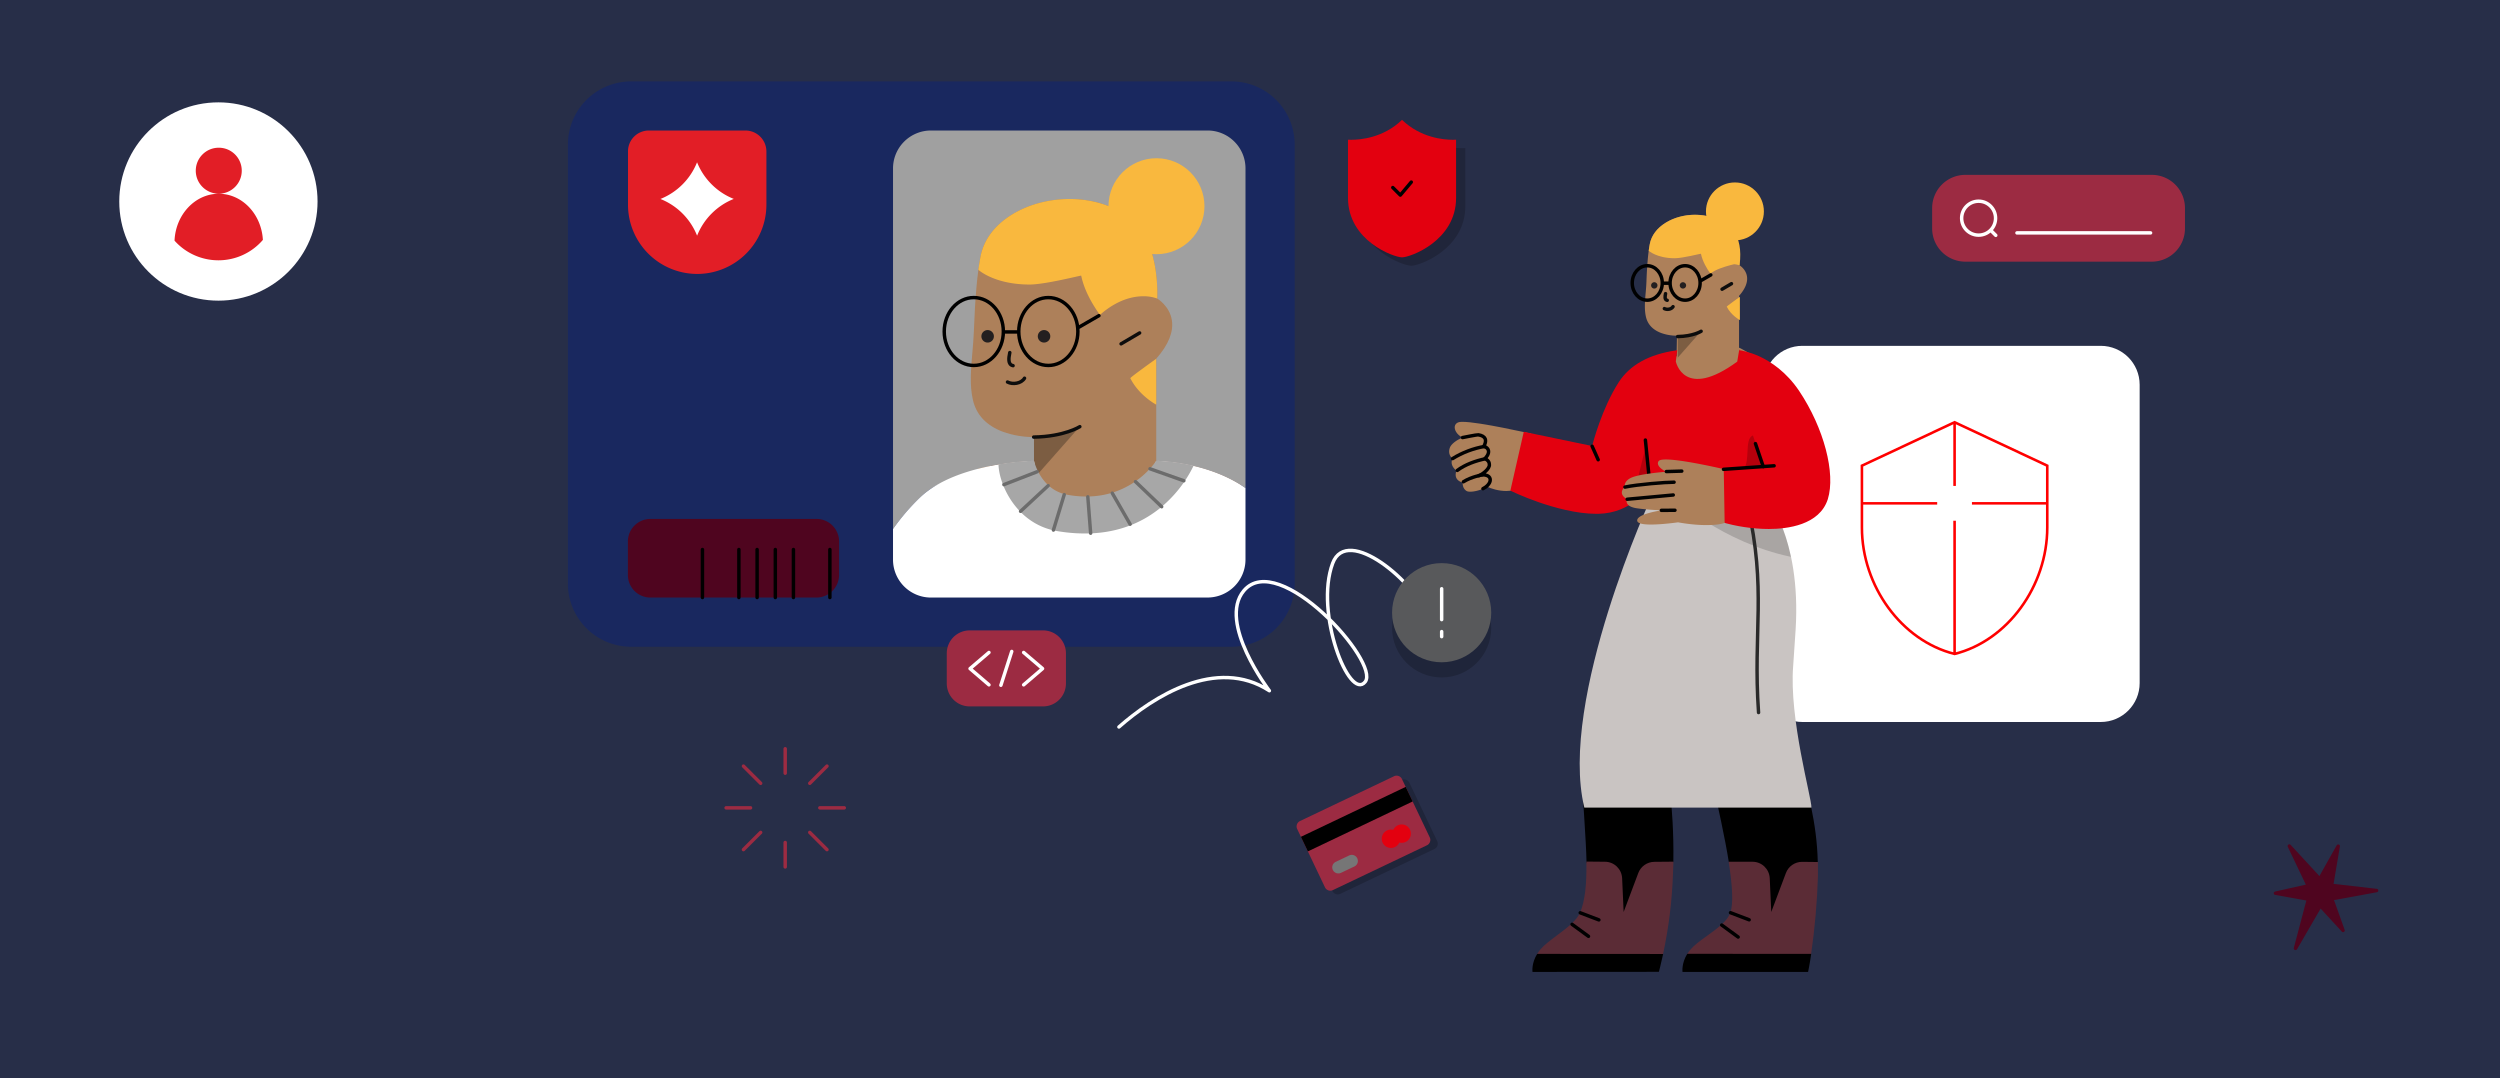 <svg xmlns="http://www.w3.org/2000/svg" viewBox="0 0 2891.34 1247.24"><rect x="0" y="0" width="2891.34" height="1247.24" fill="#333333" stroke="none"/><defs><style>.cls-1{stroke:red;stroke-miterlimit:10;stroke-width:3px}.cls-1,.cls-2,.cls-3,.cls-4,.cls-5,.cls-6,.cls-7{fill:none}.cls-9{fill:#f9b83e}.cls-10{fill:#fff}.cls-14{fill:#ad805a}.cls-15{fill:#e21e26}.cls-16{fill:#e3000f}.cls-17{fill:#231f20}.cls-20{fill:#9c2b42}.cls-21{fill:#5b2c36}.cls-26{fill:#030202}.cls-26,.cls-29,.cls-30{isolation:isolate}.cls-26,.cls-30{opacity:.2}.cls-29{fill:#0d0d0d;opacity:.3}.cls-2{stroke:#fff}.cls-2,.cls-3,.cls-4,.cls-5,.cls-6,.cls-7{stroke-linecap:round;stroke-linejoin:round;stroke-width:4px}.cls-3{stroke:#0d0d0d}.cls-4{stroke:#030202}.cls-5{stroke:#000}.cls-6{stroke:#6c6c6c}.cls-7{stroke:#9c2b42}</style></defs><g id="background"><path style="opacity:.48;fill:#19285f" d="M-57-54h3005v1361H-57z"/><path class="cls-10" d="M2084.54 399.97h345.06c24.75 0 44.99 20.09 44.99 44.99v345.06c0 24.75-20.09 44.99-44.99 44.99h-345.06c-24.75 0-44.99-20.09-44.99-44.99V444.96c0-24.9 20.09-44.99 44.99-44.99Z"/><path class="cls-1" d="m2260.56 488.34-107.18 50.24v71.56c-.04 67.6 45.73 130.81 107.18 146.16 61.45-15.35 107.14-78.56 107.18-146.16v-71.56l-107.18-50.24ZM2260.56 488.34v73.68M2260.56 602.22v154.07M2153.34 582.12h87.09M2367.71 582.12h-87.09"/></g><g id="Icone"><path class="cls-14" d="M1963.93 471.4c-1.27 0-2.53-.05-3.75-.13-9.56-.67-24.04-5.89-38.72-26.94-8.87-12.71-15.88-14.63-16.46-21.34-.16-1.78 2.34-5.83 3-6 10.75-2.68 19.93-4.62 31-5l.46-23.75h-.64a53.6 53.6 0 0 1-17.51-3.08c-9.76-3.63-15.72-9.95-17.73-18.8-1.97-8.59-1.16-17.85-.31-27.64.37-4.15.74-8.44.89-12.73.7-19.45 1.97-33.77 3.91-43.77 1.91-9.9 8.33-18.45 18.56-24.72 9.57-5.86 21.57-9.09 33.79-9.09 13.88 0 26.78 4.24 36.31 11.95 16.98 13.69 15.14 46.21 15.13 46.53.06.03 7.24 4.3 8.57 12.65 1.11 6.89-1.97 14.52-9.16 22.67v60.02h.08c1.56 0 20.07 11.25 41.66 24.76.29.18.14-.52 0 0-1.12 3.87-6.56 7.47-25.81 20.33-13.46 8.99-39.57 24.08-63.26 24.08Z"/><path class="cls-5" d="M750.38 694.06v-55.53M771.32 694.06v-55.53M708.23 694.06v-55.53"/><path d="M1999.45 997.07c-4.52-28.44-12.52-63.96-20.02-98.14-1.23-5.75-2.56-11.5-3.79-17.25-3.7-17.04-6.89-36.44-9.55-57.49l-.83-8.42h102.04l3.29 8.32c-.21 17.45 1.75 24.84 6.06 41.06 1.44 5.55 3.19 11.61 5.04 18.07 8.21 28.64 19.61 67.74 20.62 113.64v.11l-58.82 85.41-44.04-85.3Z"/><path class="cls-26" d="M1966.91 830.45c-.32-2.16-.52-4.22-.82-6.27l-.83-8.42h102.04l3.29 8.32c-.21 17.45 1.75 24.84 6.06 41.06l.11.41-109.84-35.1Z"/><path class="cls-14" d="M1742.3 567.86c-18.48 0-32.75-10.47-33.67-11.29l-15.09-2.97c.09-.41 7.89-42.51-2.06-47.53-6.77-3.4-9.44-8.94-9.03-12.63.3-2.67 2.16-4.52 4.93-5.24 1.02-.21 2.35-.32 4.2-.32 19.2 0 78.43 13.55 79.05 13.66h.2l-18.58 66.01h-5.34c-1.53.2-3.08.3-4.61.3Z"/><path class="cls-21" d="m1950.99 1107.62.41-4.31c1.14-1.85 2.37-3.6 3.81-5.24 4.31-5.13 11.38-10.26 18.99-15.71 11.81-8.51 24.13-17.35 27.21-27.3 3.17-10.17 2.46-29.36-2.16-58.41h27.61c10.68 0 19.41 8.41 19.92 19.09l1.75 39 16.94-45.06c2.87-7.71 10.37-12.94 18.68-12.94l18.38.21c.09 5.54.09 10.99 0 16.22-.93 30.18-3.6 60.57-7.91 90.34l-2.47 4.31H1951v-.21Z"/><path d="m1842.18 1017.19-7.3-19.82c-.3-14.27-1.32-30.38-2.35-46.82-1.85-27.92-3.79-59.53-2.67-91.57.41-11.19 1.23-22.99 2.56-34.9l3.6-11.49 99.89 3.08 3.49 8.41v.11c-7.71 22.99-11.2 40.03-10.58 52.25.62 13.46 1.75 25.25 2.78 37.68 2.05 23.1 4.2 47.01 3.69 82.63l-31.1 55.34-29.99 23.81-32.02-58.72Z"/><path class="cls-26" d="M1930.05 858.27c-15.5-5.02-36.33-10.99-54.81-16.22-30.79-8.83-43.22-13.75-43.22-13.75.11-1.44.3-3.08.41-4.22l3.6-11.49 99.89 3.08 3.49 8.41v.11c-3.9 11.09-6.98 22.49-9.14 33.98v.21l-.21-.11Z"/><path class="cls-21" d="m1778.54 1107.62-.73-4.31v-.11c1.14-1.84 2.37-3.49 3.7-5.13 4.42-5.24 11.59-10.58 19.09-16.22 11.4-8.51 23.1-17.24 27-26.79 5.45-13.35 7.6-31.73 7.09-58.62l21.46.21c10.67 0 19.4 8.41 19.91 19.09l1.75 39 16.94-45.06c2.88-7.71 10.37-12.94 18.68-12.94l21.97-.2c-.11 4.52-.41 9.24-.52 13.55-1.02 31.31-4.93 62.83-11.49 93.42v.09l-4.01 4.22h-140.84v-.21Z"/><path d="M1945.86 1124.05v-.21c0-.11-1.23-9.76 5.54-20.73l143.32.09c-1.85 12.84-3.6 20.85-3.6 20.85h-145.26ZM1772.38 1124.05v-.21c0-.11-1.34-9.65 5.43-20.64l145.67.11c-2.76 12.84-4.92 20.64-4.92 20.64l-146.19.11Z"/><path d="M1832.32 934c-30.32-125 78.02-360.29 78.64-361.53h131.6c.11.11 10.27 14.89 19.61 39.53 8.53 22.69 18.07 61.49 14.48 117.02-1.03 16.12-1.94 29.67-2.78 41.17C2069 831 2095.21 922.51 2095 934h-262.68Z" style="fill:#c9c4c2"/><path d="M2070.9 643.93c-78.84-16.63-134.68-67.65-135.2-68.17l-.41-.3h106.97l.11.09c.2.21 18.99 21.67 28.85 68.17l.09.3-.41-.09Z" style="fill:#2a2a2a;opacity:.2;isolation:isolate"/><path d="M2021.01 583.87c22.58 98.55 6.16 145.78 12.82 240.21" style="stroke:#2a2a2a;stroke-linecap:round;stroke-linejoin:round;stroke-width:4px;fill:none"/><path class="cls-16" d="M2009.18 418.21c2.79-18.09 2.48-14.1 2.48-13.17 1.44.21 11.09 1.55 23.72 7.39 12.52 5.86 30.59 17.56 45.57 39.94 28.44 42.6 42.29 95.17 32.96 125.03-9.65 29.97-46.92 34.39-68.27 34.39-17.97 0-38.18-2.97-55.44-8.32h-.11l-2.05-27.71h-78.02l-1.94-14.99c-2.47 4.31-20.64 32.55-59.44 33.48h-2.46c-23.1 0-48.87-7.3-66.42-13.35-19-6.57-32.64-13.34-32.85-13.34l-.11-.11 15.51-68.06 79.05 16.42c.82-3.17 11.19-43.42 30.79-73.8 12.84-19.92 35.1-32.23 66.21-36.75.62-.11 1.03-.21 1.44-.21l-1.66 12.96s9.22 45.42 71.04.21Z"/><path class="cls-30" d="m2017.31 541.37.21-.32c2.76-4.2 3.17-11.29 3.49-18.17.41-8.73.82-16.94 6.06-19.2l.2-.11.11.21 12.43 36.13-22.49 1.44ZM1903.36 516.21l4.93 44.15v.11c-5.24 8.73-12.41 16.22-20.84 21.87l-.41.3 16.31-66.42Z"/><path class="cls-5" d="m1841.36 516.12 6.98 15.6M1902.95 508.93l5.14 51.32M2030.24 513.04l9.04 26.59"/><path class="cls-14" d="M1700.52 568.68c-2.06 0-3.49-.3-4.52-.93-4.72-3.08-4.42-8.62-4.31-9.74-.93-.21-4.93-1.14-6.98-4.52-1.44-2.37-1.55-5.54-.3-9.14-1.03-.82-8.22-6.47-4.42-13.96-.93-.71-6.06-5.04-3.08-12.84 1.02-2.76 4.92-6.66 10.67-9.65 6.27-3.17 13.55-4.61 19.51-4.61 1.43 0 2.76.11 3.99.3 4.31.62 5.65 2.78 6.68 5.14 1.34 3.28.41 6.47-.3 7.48 1.02.41 3.38 2.26 4.31 5.96.93 3.9-1.96 7.28-2.97 8.21 1.34 1.03 5.33 2.97 4.2 6.77-.11 4.22-5.65 9.97-12.52 13.14 1.12-.2 2.67-.52 4.51-.52 6.48 0 7.91 1.55 7.91 5.55 0 4.31-3.69 8.1-7.07 9.65-4.83 2.16-10.89 3.69-15.3 3.69ZM1973.07 607.28c-16.12 0-32.14-3.19-32.34-3.19-.11 0-17.77 2.56-31.31 2.56-10.17 0-15.51-1.44-15.92-4.31-.93-6.87 19.82-10.78 27.92-12.11.11 0 .11-.11 0-.11-8.94-.21-17.86-.93-26.69-2.05-6.98-.82-11.4-2.78-12.93-5.86a5.701 5.701 0 0 1-.11-4.93c-3.69-2.05-5.65-4.51-5.95-7.07-.32-3.7 2.76-6.57 3.38-7.09-.21-1.03-1.12-7.6 9.44-11.4 10.17-3.7 33.78-5.75 38.3-6.16-2.06-1.03-8.12-4.42-9.24-8.42-.41-1.34-.21-2.66.61-3.79.93-1.34 3.7-1.94 8.42-1.94 19.5 0 66.21 10.97 66.73 11.08h.2l1.03 62.31h-.11c-5.65 1.96-12.82 2.47-21.44 2.47Z"/><path class="cls-5" d="m1993.29 542.8 58.52-4.1M2001.41 1055.58l21.55 8.21M1991.24 1069.85l18.99 13.86M1827.6 1055.68l21.56 8.21M1818.16 1069.03l18.99 13.86"/><path class="cls-4" d="M1879.35 563.33c14.57-3.08 46.7-5.65 56.76-5.65M1881.91 577.4l53.27-4.93M1927.18 545.38l17.86-.52M1679.99 530.39c10.88-6.87 24.43-12.02 37.06-14.07M1685.42 544.04c9.14-6.78 20.74-10.99 32.75-13.55M1692.51 557.17c9.24-5.84 21.87-8 21.87-8"/><path class="cls-5" d="M1691.48 506.06s16.94-3.4 18.18-3.19c4.31.62 6.98 2.26 8 4.61 1.34 3.29-.93 7.71-1.64 8.73 1.03.41 4.52 1.24 5.45 4.93.91 3.9-2.99 8.21-4.01 9.14 1.12.73 5.13 2.88 5.02 6.87.82 4.93-8.41 11.81-12.11 12.94 1.03-.11 2.16-1.03 3.28-1.03 6.48 0 9.86 2.05 9.86 6.06 0 4.31-5.04 8.53-8.42 10.06"/><path class="cls-4" d="m1921.43 590.24 15.71-.11"/><path class="cls-9" d="M2012.24 370.19c-.1-.05-10.12-5.37-15.2-15.51-.22-.44 15.14-11.38 15.19-11.43l.03 26.96-.03-.02ZM1978.17 316.46c-4.04-5.63-9.21-14.18-10.96-23.02-.08-.25-21.04 5.22-30.35 5.22-10.74 0-18.33-2.36-22.82-4.34-4.86-2.14-7.22-4.31-7.24-4.33.4-2.92.88-5.57 1.27-7.77 1.91-9.9 8.33-18.45 18.56-24.72 9.57-5.86 21.57-9.09 33.79-9.09 13.88 0 26.78 4.24 36.31 11.95.28-.37 20.28 8.63 15.13 46.53-2.64-.95-5.43-1.41-8.23-1.36 17.38-2.55-15.15 1.89-25.42 10.92h-.02Z"/><path class="cls-3" d="M1940.29 389.25c18.01-.29 27.11-6.13 27.11-6.13"/><path class="cls-5" d="M1905.11 347.18c9.59 0 17.36-8.93 17.36-19.93s-7.78-19.93-17.36-19.93-17.36 8.92-17.36 19.93 7.77 19.93 17.36 19.93ZM1948.88 347.18c9.59 0 17.36-8.93 17.36-19.93s-7.77-19.93-17.36-19.93-17.36 8.92-17.36 19.93 7.77 19.93 17.36 19.93ZM1923.05 327.51h7.31M1966.82 324.75l11.79-6.8"/><path class="cls-3" d="m1991.62 334.49 10.89-6.41M1924.91 356.92c2.95 1.6 8.07.96 10-2.24"/><path class="cls-17" d="M1946.38 333.74c-.73 0-1.44-.22-2.04-.62-.6-.4-1.07-.97-1.35-1.65-.27-.67-.35-1.41-.2-2.12.14-.71.49-1.36 1.01-1.88.51-.51 1.16-.86 1.87-1.01.71-.14 1.45-.07 2.12.22.67.27 1.24.74 1.65 1.35.4.6.62 1.31.62 2.04 0 .48-.09.96-.28 1.4a3.641 3.641 0 0 1-1.99 1.99c-.45.18-.92.28-1.4.28ZM1913.25 333.74c-.73 0-1.44-.22-2.04-.62-.61-.4-1.08-.97-1.35-1.65a3.654 3.654 0 0 1 .8-4c.52-.52 1.16-.86 1.87-1.01.71-.14 1.45-.07 2.12.22.67.27 1.24.74 1.65 1.35.4.6.62 1.31.62 2.04 0 .48-.09.96-.28 1.4-.18.44-.45.85-.79 1.19-.35.34-.74.61-1.19.8-.44.18-.92.28-1.4.28Z"/><path class="cls-3" d="M1926.26 339.62c-.64 3.2-1.28 7.05 1.92 7.69"/><path class="cls-29" d="M1940.46 389.22c.2-.03 17.8-1.06 26.79-6.01l-26.79 30.34v-24.33Z"/><circle class="cls-9" cx="2006.5" cy="244.5" r="33.5"/><path d="M729.87 94.15h694.4c9.61 0 19.1 1.89 27.97 5.57a72.98 72.98 0 0 1 23.71 15.84 72.822 72.822 0 0 1 15.84 23.71 73.005 73.005 0 0 1 5.57 27.97v507.65c0 9.59-1.89 19.1-5.57 27.97a73.087 73.087 0 0 1-15.84 23.71 72.928 72.928 0 0 1-23.71 15.84 72.93 72.93 0 0 1-27.97 5.57h-694.4c-9.61 0-19.1-1.89-27.97-5.57a72.98 72.98 0 0 1-23.71-15.84 72.928 72.928 0 0 1-15.84-23.71 73.005 73.005 0 0 1-5.57-27.97V167.25c0-9.59 1.89-19.1 5.57-27.97a72.98 72.98 0 0 1 15.84-23.71 72.822 72.822 0 0 1 23.71-15.84 72.93 72.93 0 0 1 27.97-5.57Z" style="fill:#19285f"/><path d="M752.21 691.1a26.024 26.024 0 0 1-18.4-7.64 26.177 26.177 0 0 1-7.63-18.4V626.2c.01-6.91 2.75-13.52 7.63-18.4 4.89-4.87 11.5-7.61 18.4-7.63h192.18c6.91.01 13.52 2.75 18.4 7.63 4.87 4.89 7.63 11.5 7.64 18.4v38.86a26.228 26.228 0 0 1-7.69 18.35 26.228 26.228 0 0 1-18.35 7.69H752.21Z" style="isolation:isolate;fill:#4f051f"/><path d="M1032.81 194.76a43.839 43.839 0 0 1 12.85-30.97 43.887 43.887 0 0 1 30.98-12.85h320c11.63.01 22.75 4.63 30.97 12.85a43.814 43.814 0 0 1 12.86 30.97v369.73c-44.71-31.03-102.69-31.39-103.26-31.39-.21.4-25.28 41.78-90.07 41.78-5.7-.01-11.39-.31-17.05-.89-31.6-3.27-34.22-40.55-34.25-40.93a319.9 319.9 0 0 0-49.56 5.72c-42.24 22.3-54.98 10.79-81.85 36.33a255.765 255.765 0 0 0-31.55 36.59l-.06.09V194.76Z" style="fill:#a0a0a0"/><path class="cls-14" d="M1244.02 669.26c-2.49 0-4.99-.09-7.38-.26-18.83-1.32-47.35-11.6-76.26-53.05-17.48-25.04-29.51-54.78-30.66-67.99-.31-3.5.23-5.52 1.53-5.85 21.17-5.29 42.82-8.33 64.62-9.08l-.04-27.53c-.41-.01-.82 0-1.26-.01-11.74-.09-23.42-2.13-34.49-6.06-19.23-7.15-30.97-19.6-34.91-37.02-3.87-16.92-2.29-35.15-.62-54.44.72-8.17 1.45-16.63 1.76-25.06 1.38-38.31 3.88-66.51 7.69-86.2 3.76-19.5 16.4-36.33 36.55-48.67 18.85-11.55 42.48-17.9 66.54-17.9 27.34 0 52.74 8.35 71.5 23.53 33.44 26.95 29.82 91 29.8 91.64.12.05 14.25 8.47 16.88 24.91 2.19 13.57-3.88 28.6-18.04 44.64v118.21h.15c3.07 0 54.72.99 97.25 27.6.57.36.69 1.05.41 2.07-2.2 7.61-28.54 33.8-66.43 59.12-26.5 17.71-77.93 47.41-124.59 47.41Z"/><path class="cls-9" d="M1337.19 467.98c-.19-.1-19.93-10.57-29.92-30.54-.42-.87 29.81-22.4 29.91-22.5l.06 53.09-.05-.04ZM1272.06 364.13c-7.95-11.09-18.13-27.93-21.59-45.33-.15-.49-41.43 10.28-59.77 10.28-21.14 0-36.1-4.64-44.95-8.54-9.58-4.21-14.22-8.49-14.26-8.53.78-5.75 1.72-10.97 2.51-15.3 3.76-19.5 16.4-36.33 36.55-48.67 18.84-11.55 42.48-17.9 66.54-17.9 27.34 0 52.74 8.35 71.5 23.53 33.44 26.95 29.82 91 29.8 91.64a45.03 45.03 0 0 0-16.2-2.67c-11.68 0-29.83 3.72-50.06 21.5l-.04.03v-.03Z"/><path class="cls-3" d="M1195.48 505.5c35.47-.58 53.39-12.06 53.39-12.06"/><path class="cls-5" d="M1126.22 422.66c18.88 0 34.19-17.58 34.19-39.25s-15.32-39.25-34.19-39.25-34.19 17.57-34.19 39.25 15.3 39.25 34.19 39.25ZM1212.41 422.66c18.89 0 34.19-17.58 34.19-39.25s-15.3-39.25-34.19-39.25-34.19 17.57-34.19 39.25 15.3 39.25 34.19 39.25ZM1161.55 383.91h14.39M1247.73 378.49l23.22-13.4"/><path class="cls-3" d="m1296.57 397.67 21.45-12.62M1165.21 441.83c5.8 3.15 15.89 1.89 19.69-4.41"/><path class="cls-17" d="M1207.48 396.19c-1.44 0-2.83-.42-4.03-1.22a7.324 7.324 0 0 1-2.66-3.24 7.288 7.288 0 0 1-.4-4.18c.27-1.4.96-2.69 1.98-3.7 1-1 2.29-1.7 3.69-1.98a7.22 7.22 0 0 1 4.18.42c1.32.54 2.44 1.45 3.24 2.66.8 1.18 1.22 2.58 1.22 4.01 0 .94-.18 1.89-.55 2.76-.36.87-.89 1.67-1.56 2.34-.67.67-1.48 1.2-2.35 1.57-.89.36-1.81.55-2.76.55ZM1142.24 396.19a7.12 7.12 0 0 1-4.01-1.22 7.13 7.13 0 0 1-2.66-3.24 7.208 7.208 0 0 1-.41-4.18c.27-1.4.96-2.69 1.98-3.7s2.29-1.7 3.69-1.98a7.22 7.22 0 0 1 4.18.42c1.32.54 2.44 1.45 3.24 2.66.8 1.18 1.22 2.58 1.22 4.01 0 .94-.18 1.89-.55 2.76-.36.87-.89 1.67-1.56 2.34-.68.67-1.47 1.2-2.35 1.57-.87.36-1.81.55-2.76.55Z"/><path class="cls-3" d="M1167.86 407.77c-1.26 6.3-2.52 13.88 3.78 15.14"/><path class="cls-29" d="M1195.83 505.44c.39-.06 35.06-2.1 52.76-11.83l-52.76 59.75v-47.92Z"/><path class="cls-5" d="M812.4 691.06v-55.53M854.54 691.06v-55.53M875.62 691.06v-55.53M896.69 691.06v-55.53M917.63 691.06v-55.53M959.78 691.06v-55.53"/><path class="cls-15" d="M806.35 316.82c-21.23-.03-41.58-8.46-56.57-23.47-15.01-15.01-23.46-35.36-23.47-56.57v-61.57c-.03-3.18.58-6.3 1.76-9.25 1.18-2.92 2.94-5.58 5.16-7.84 2.22-2.25 4.86-4.05 7.78-5.27a23.99 23.99 0 0 1 9.19-1.9h111.92a24.28 24.28 0 0 1 17.14 7.11 24.325 24.325 0 0 1 7.12 17.16v61.57a80.172 80.172 0 0 1-23.48 56.57c-14.99 15.01-35.35 23.44-56.56 23.47Z"/><path class="cls-10" d="M806.18 272.51a75.982 75.982 0 0 0-16.82-25.57 75.703 75.703 0 0 0-25.55-16.82 75.868 75.868 0 0 0 25.54-16.86c7.29-7.3 13.01-16 16.83-25.58a76.045 76.045 0 0 0 16.87 25.54c7.29 7.29 16 13.03 25.58 16.83a76.086 76.086 0 0 0-25.55 16.87c-7.29 7.29-13.01 16-16.83 25.58l-.03.09-.04-.09ZM1076.63 691.1c-11.63-.01-22.76-4.66-30.98-12.86a43.881 43.881 0 0 1-12.85-30.97V611.8a250.562 250.562 0 0 1 31.56-36.74c42.67-40.43 130.63-42.01 131.5-42.03 1.44 9.36 3.95 18.52 7.45 27.3 9.43 22.88 22.3 28.79 31.43 29.73 4.37.45 8.77.69 13.17.69 67.12 0 89.04-57.12 89.25-57.7h.09c2.58 0 59.32.87 103.2 31.4v82.8a43.926 43.926 0 0 1-12.91 30.99 44.001 44.001 0 0 1-31.03 12.83h-319.88Z"/><path d="M1254.64 617.01c-10.65-.04-21.27-.96-31.78-2.76-47.26-7.87-67.63-54.13-68.04-77.15 13.55-2.4 27.29-3.82 41.05-4.19.1.36 7.59 33.77 38.88 39.36 7.11 1.29 14.33 1.95 21.58 1.97 54.92 0 80.59-40.91 80.84-41.32a214.6 214.6 0 0 1 43.2 5.79 143.887 143.887 0 0 1-39.96 49.92c-23.97 18.84-52.83 28.38-85.75 28.38h-.01Z" style="fill:#a7a7a7"/><path class="cls-6" d="m1330.01 542.15 39.12 13.88M1313.23 557.04l30.28 29.02M1286.39 570.35l20.65 35.9M1258.09 574.59l3.28 42.09M1230.82 572.04l-12.49 41M1212.25 561.67l-31.92 29.67M1199.41 545.6l-38.36 14.89"/><circle class="cls-9" cx="1337.5" cy="238.5" r="55.5"/><path d="m2748.98 1027.99-50.1-5.79 7.3-43.3c.2-1-.4-1.9-1.3-2.2s-1.9.1-2.4.9l-20 35.6-33.3-36.1c-.7-.7-1.8-.9-2.6-.3-.8.6-1.1 1.6-.7 2.5l20.9 43.79-35.5 8c-.9.2-1.6 1-1.6 2s.7 1.8 1.6 1.9l36.1 6.5-14.5 54.8c-.3 1 .2 2 1.2 2.4.2.1.5.2.8.2.7 0 1.4-.4 1.7-1l27.3-47.1 24.5 26.6c.6.7 1.7.9 2.5.4s1.2-1.5.8-2.4l-12.3-34.4 49.6-9.1c1-.2 1.7-1 1.6-2-.1-1-.6-1.8-1.6-1.9Z" style="fill:#4f051f"/></g><g id="commun_illustration_for_session" data-name="commun illustration for session"><path d="M1632.18 307.36c-9.27 0-62.51-18.98-62.51-68.85v-67.22s.02-.01.04-.01c.24 0 1.56.1 3.72.1 10.52 0 37.3-2.24 58.74-23.05 21.47 20.82 48.25 23.05 58.76 23.05 2.36 0 3.72-.11 3.74-.11l.02 67.25c0 49.87-53.24 68.85-62.51 68.85Z" style="fill:#080303;opacity:.2;isolation:isolate"/><path class="cls-16" d="M1621.51 297.63c-9.28 0-62.51-18.98-62.51-68.83v-67.23h.04c.22 0 1.56.1 3.72.1 10.51 0 37.3-2.25 58.73-23.05 21.48 20.8 48.25 23.05 58.78 23.05 2.35 0 3.71-.12 3.74-.12l.02 67.26c0 49.85-53.24 68.83-62.51 68.83Z"/><path class="cls-16" d="M1621.51 250.72c18.01 0 32.61-14.59 32.61-32.61s-14.61-32.61-32.61-32.61-32.61 14.61-32.61 32.61 14.59 32.61 32.61 32.61Z"/><path class="cls-5" d="m1610.83 216.92 8.7 8.71 12.66-15.03"/><path class="cls-20" d="M1121.51 729.06h84.76c3.48 0 6.93.69 10.16 2.02a26.494 26.494 0 0 1 14.36 14.37 26.61 26.61 0 0 1 2.02 10.16v34.83c0 3.48-.69 6.94-2.02 10.16a26.494 26.494 0 0 1-5.75 8.61 26.208 26.208 0 0 1-8.61 5.76 26.676 26.676 0 0 1-10.16 2.01h-84.76c-3.48 0-6.93-.68-10.16-2.01a26.364 26.364 0 0 1-8.61-5.76 26.494 26.494 0 0 1-5.75-8.61 26.648 26.648 0 0 1-2.02-10.16v-34.83c0-3.49.69-6.94 2.02-10.16a26.494 26.494 0 0 1 14.36-14.37c3.23-1.33 6.68-2.02 10.16-2.02Z"/><path class="cls-2" d="m1143.77 792.04-21.86-18.76 21.86-18.67M1183.89 754.61l21.86 18.67-21.86 18.76M1170.12 753.41l-12.57 39.13"/><path class="cls-30" d="M1550.13 1033.76a6.9 6.9 0 0 1-5.24.27 6.873 6.873 0 0 1-3.9-3.51l-32.13-67.44a6.93 6.93 0 0 1-.29-5.27 6.945 6.945 0 0 1 3.51-3.92l108.79-51.84c1.64-.78 3.52-.88 5.24-.27 1.72.61 3.12 1.87 3.9 3.51l32.16 67.48c.78 1.64.88 3.52.27 5.24a6.873 6.873 0 0 1-3.51 3.9l-108.79 51.84Z"/><path class="cls-20" d="M1541.51 1029.45a6.85 6.85 0 0 1-5.24.27 6.873 6.873 0 0 1-3.9-3.51l-32.13-67.44a6.86 6.86 0 0 1-.28-5.26c.6-1.72 1.86-3.14 3.5-3.93l108.79-51.84c1.64-.78 3.54-.88 5.24-.27s3.12 1.87 3.9 3.51l32.16 67.48c.78 1.64.88 3.52.27 5.24a6.809 6.809 0 0 1-3.51 3.9l-108.79 51.84Z"/><path d="m1512.58 984.67-8.04-16.86 121.2-57.76 8.06 16.86-121.21 57.76Z"/><path d="M1550.83 1009.49c-1.68.8-3.61.89-5.36.26a7.031 7.031 0 0 1-3.98-3.61c-.41-.81-.65-1.72-.7-2.63-.06-.91.07-1.83.37-2.7.3-.88.78-1.68 1.4-2.37a6.79 6.79 0 0 1 2.22-1.64l15.62-7.44c1.68-.79 3.61-.89 5.36-.26a7.049 7.049 0 0 1 4.27 8.97 7.046 7.046 0 0 1-3.58 4l-15.62 7.44Z" style="fill:#767676"/><path class="cls-16" d="M1625.68 973.73c-1.9.91-4.03 1.22-6.11.92-2.08-.3-4.03-1.21-5.59-2.62a10.635 10.635 0 0 1-3.2-5.29c-.52-2.04-.41-4.19.28-6.17.7-1.99 1.98-3.72 3.67-4.97a10.56 10.56 0 0 1 5.81-2.09c2.1-.11 4.18.4 6 1.47 1.8 1.08 3.25 2.67 4.16 4.57 1.2 2.55 1.35 5.47.42 8.13-.95 2.66-2.91 4.83-5.45 6.05Z"/><path class="cls-16" d="M1613.27 979.65c-1.9.9-4.03 1.22-6.11.92-2.08-.3-4.02-1.22-5.59-2.62a10.547 10.547 0 0 1-3.19-5.29c-.52-2.04-.42-4.19.28-6.17.7-1.99 1.98-3.71 3.66-4.97a10.56 10.56 0 0 1 5.81-2.09c2.1-.12 4.19.4 6 1.47 1.81 1.08 3.25 2.67 4.16 4.57 1.21 2.55 1.36 5.46.42 8.13-.94 2.65-2.91 4.83-5.45 6.05Z"/><path class="cls-10" d="M252.6 347.72c63.32 0 114.66-51.34 114.66-114.67S315.92 118.38 252.6 118.38s-114.67 51.34-114.67 114.67 51.34 114.67 114.67 114.67Z"/><path class="cls-15" d="M253.01 224.02c14.69 0 26.59-11.9 26.59-26.59s-11.9-26.59-26.59-26.59-26.59 11.91-26.59 26.59 11.91 26.59 26.59 26.59ZM252.6 301.05c19.77 0 38.6-8.61 51.44-23.61-1.67-29.75-23.9-53.36-51.09-53.36s-49.83 24.03-51.09 54.26a68.028 68.028 0 0 0 50.74 22.71Z"/><path class="cls-20" d="M2272.99 202.23h215.62c10.18.01 19.94 4.05 27.14 11.25 7.2 7.2 11.24 16.96 11.25 27.14v23.6a38.408 38.408 0 0 1-11.25 27.14 38.384 38.384 0 0 1-27.14 11.25h-215.62c-10.18 0-19.94-4.05-27.14-11.25a38.408 38.408 0 0 1-11.25-27.14v-23.6a38.426 38.426 0 0 1 11.25-27.14c7.2-7.2 16.96-11.24 27.14-11.25Z"/><path class="cls-2" d="M2288.33 271.95c10.83 0 19.61-8.78 19.61-19.62s-8.78-19.62-19.61-19.62-19.62 8.79-19.62 19.62 8.78 19.62 19.62 19.62ZM2302.21 266.22l5.97 5.97M2332.69 269.35h154.53"/><path class="cls-7" d="M908.11 865.97v28.25M908.11 974.38v28.25M976.43 934.3h-28.25M868.02 934.3h-28.25M859.84 886.03l19.89 19.89M936.52 962.72l19.89 19.89M956.41 886.03l-19.89 19.89M879.73 962.72l-19.89 19.89"/><path class="cls-2" d="M1294.08 840.77c39.5-34.8 112.7-81.8 174-41.9 0 0-60.3-78.8-29.6-115.6 40.1-48.2 158.1 82.8 140.4 105.3-18.2 23-58.9-79.9-37.6-137.1 16.8-45 97 22.5 109.9 62.4"/><path class="cls-30" d="M1667.33 783.48c31.67 0 57.34-25.68 57.34-57.35s-25.67-57.34-57.34-57.34-57.35 25.67-57.35 57.34 25.68 57.35 57.35 57.35Z"/><path d="M1667.33 765.95c31.67 0 57.34-25.67 57.34-57.34s-25.67-57.35-57.34-57.35-57.35 25.68-57.35 57.35 25.68 57.34 57.35 57.34Z" style="fill:#58595b"/><path class="cls-2" d="M1667.33 680.91v35.7M1667.33 730.46v5.84"/></g></svg>